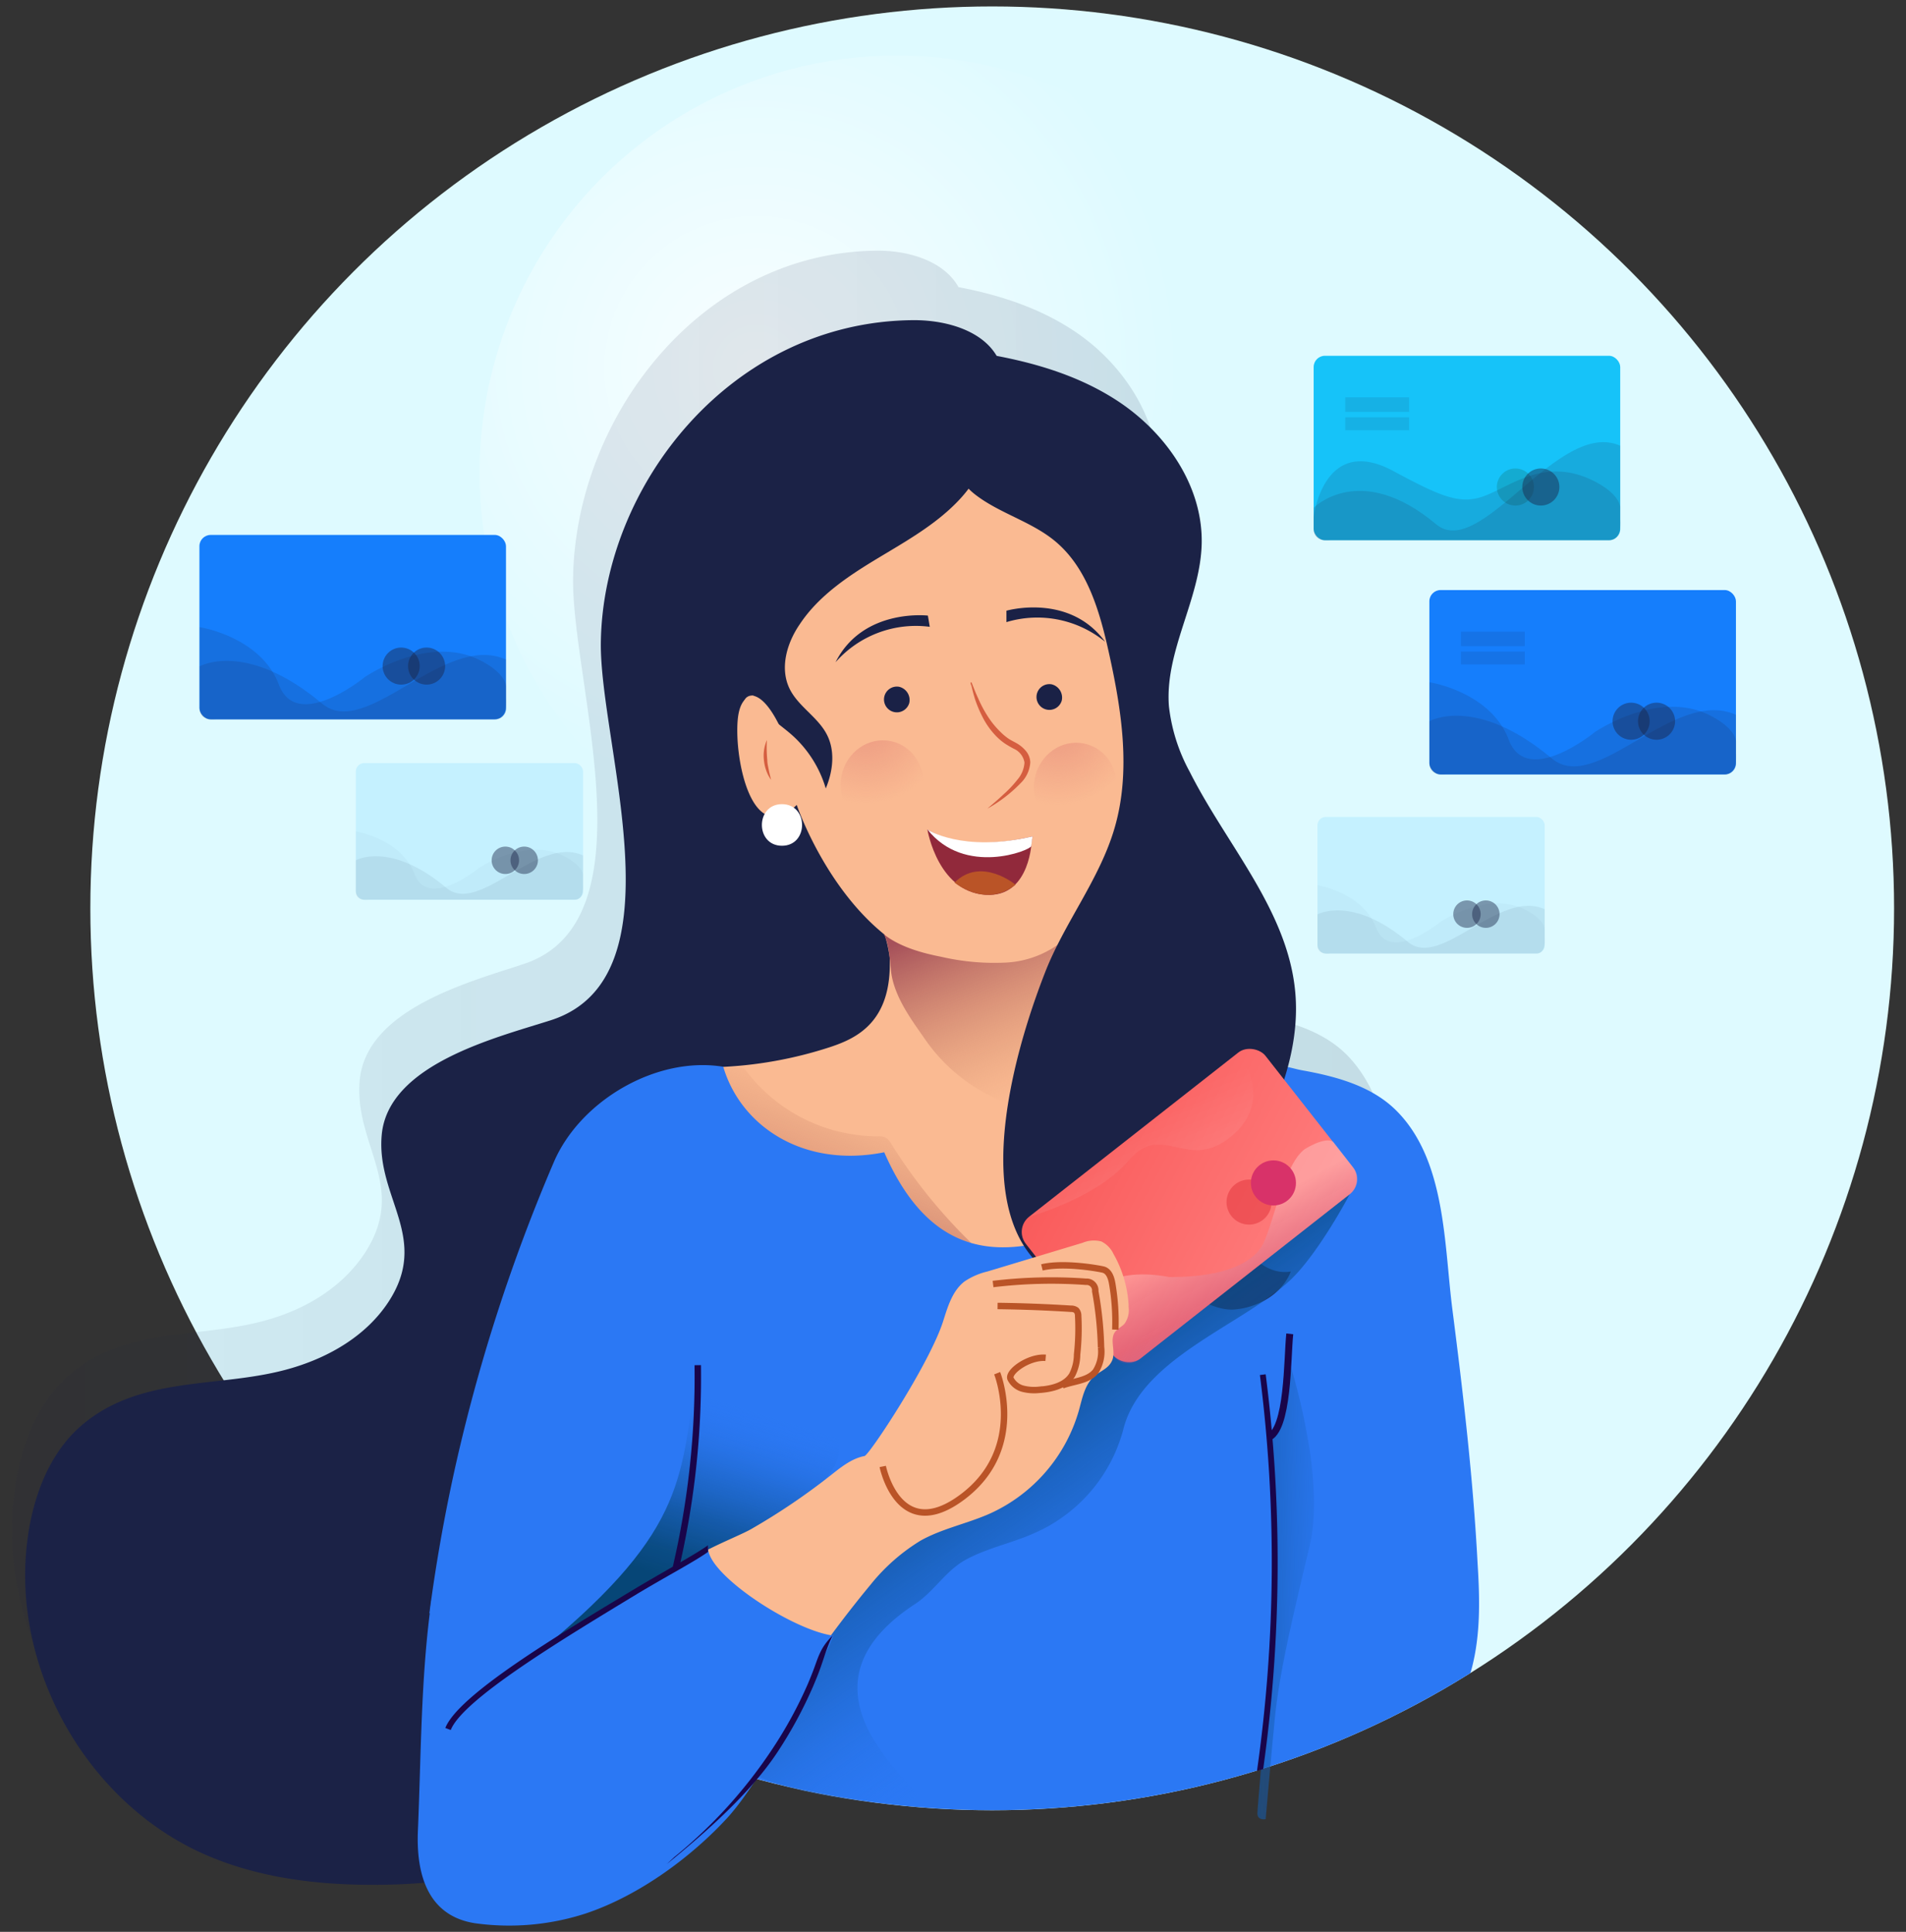
<svg xmlns="http://www.w3.org/2000/svg" width="148" height="150" viewBox="0 0 148 150">
    <rect x="0" y="0" width="148" height="150" fill="#333333" stroke="none"/>
    <defs>
        <radialGradient id="a" cx="33.134%" cy="37.425%" r="62.864%" fx="33.134%" fy="37.425%">
            <stop offset="1%" stop-color="#FFF"/>
            <stop offset="81%" stop-color="#FFF" stop-opacity="0"/>
        </radialGradient>
        <linearGradient id="b" x1="-.002%" x2="99.999%" y1="49.998%" y2="49.998%">
            <stop offset="1%" stop-color="#1B2246" stop-opacity=".1"/>
            <stop offset="100%" stop-color="#1B2246" stop-opacity=".2"/>
        </linearGradient>
        <radialGradient id="c" cx="113.335%" cy="16.164%" r="123.829%" fx="113.335%" fy="16.164%" gradientTransform="scale(.947 1) rotate(63.705 1.165 .213)">
            <stop offset="0%" stop-color="#EC9981"/>
            <stop offset="78%" stop-color="#EC9981" stop-opacity="0"/>
        </radialGradient>
        <radialGradient id="d" cx="114.603%" cy="14.864%" r="123.829%" fx="114.603%" fy="14.864%" gradientTransform="scale(.947 1) rotate(63.705 1.178 .2)">
            <stop offset="0%" stop-color="#EC9981"/>
            <stop offset="78%" stop-color="#EC9981" stop-opacity="0"/>
        </radialGradient>
        <linearGradient id="e" x1="99.614%" x2="40.708%" y1="120.863%" y2="-10.072%">
            <stop offset="22%" stop-color="#D9936C" stop-opacity="0"/>
            <stop offset="99%" stop-color="#A6515A"/>
        </linearGradient>
        <linearGradient id="f" x1="87.002%" x2="12.028%" y1="-9.853%" y2="112.622%">
            <stop offset="22%" stop-color="#D9936C" stop-opacity="0"/>
            <stop offset="99%" stop-color="#A6515A"/>
        </linearGradient>
        <linearGradient id="g" x1="67.423%" x2="45.793%" y1="15.764%" y2="77.486%">
            <stop offset="1%" stop-color="#2B78F4" stop-opacity="0"/>
            <stop offset="10%" stop-color="#2671E4" stop-opacity=".13"/>
            <stop offset="38%" stop-color="#185FB5" stop-opacity=".5"/>
            <stop offset="64%" stop-color="#0E5193" stop-opacity=".78"/>
            <stop offset="85%" stop-color="#08497E" stop-opacity=".94"/>
            <stop offset="100%" stop-color="#064677"/>
        </linearGradient>
        <linearGradient id="h" x1="73.334%" x2="36.926%" y1="72.166%" y2="27.965%">
            <stop offset="1%" stop-color="#2B78F4" stop-opacity="0"/>
            <stop offset="10%" stop-color="#2671E4" stop-opacity=".13"/>
            <stop offset="38%" stop-color="#185FB5" stop-opacity=".5"/>
            <stop offset="64%" stop-color="#0E5193" stop-opacity=".78"/>
            <stop offset="85%" stop-color="#08497E" stop-opacity=".94"/>
            <stop offset="100%" stop-color="#064677"/>
        </linearGradient>
        <linearGradient id="i" x1="93.322%" x2="6.745%" y1="107.435%" y2="-7.408%">
            <stop offset="0%" stop-color="#F95A5A"/>
            <stop offset="100%" stop-color="#FF8080"/>
        </linearGradient>
        <linearGradient id="j" x1="47.638%" x2="80.675%" y1="42.341%" y2="90.873%">
            <stop offset="0%" stop-color="#FFF" stop-opacity=".3"/>
            <stop offset="17%" stop-color="#D9B4D2" stop-opacity=".29"/>
            <stop offset="44%" stop-color="#A44D93" stop-opacity=".28"/>
            <stop offset="46%" stop-color="#A44D93" stop-opacity=".3"/>
            <stop offset="67%" stop-color="#A44D93" stop-opacity=".46"/>
            <stop offset="85%" stop-color="#A44D93" stop-opacity=".56"/>
            <stop offset="98%" stop-color="#A44D93" stop-opacity=".6"/>
        </linearGradient>
        <linearGradient id="k" x1="151.358%" x2="-151.118%" y1="67.164%" y2="23.96%">
            <stop offset="1%" stop-color="#2B78F4" stop-opacity="0"/>
            <stop offset="10%" stop-color="#2671E4" stop-opacity=".13"/>
            <stop offset="38%" stop-color="#185FB5" stop-opacity=".5"/>
            <stop offset="64%" stop-color="#0E5193" stop-opacity=".78"/>
            <stop offset="85%" stop-color="#08497E" stop-opacity=".94"/>
            <stop offset="100%" stop-color="#064677"/>
        </linearGradient>
        <linearGradient id="l" x1="39.309%" x2="104.164%" y1="38.275%" y2="142.196%">
            <stop offset="0%" stop-color="#FFF" stop-opacity="0"/>
            <stop offset="17%" stop-color="#FFF" stop-opacity=".15"/>
            <stop offset="32%" stop-color="#FFF" stop-opacity=".28"/>
            <stop offset="50%" stop-color="#FFF" stop-opacity=".41"/>
            <stop offset="69%" stop-color="#FFF" stop-opacity=".51"/>
            <stop offset="86%" stop-color="#FFF" stop-opacity=".58"/>
            <stop offset="98%" stop-color="#FFF" stop-opacity=".6"/>
        </linearGradient>
    </defs>
    <g fill="none" fill-rule="evenodd" transform="translate(-1)">
        <circle cx="78.045" cy="70.53" r="70.03" fill="#DEFAFF" fill-rule="nonzero"/>
        <circle cx="70.65" cy="36.72" r="32.41" fill="url(#a)" fill-rule="nonzero" opacity=".77"/>
        <rect width="17.645" height="10.615" x="103.3" y="63.43" fill="#C5F1FF" fill-rule="nonzero" rx=".65"/>
        <circle cx="114.91" cy="70.98" r="1.065" fill="#1B2246" fill-rule="nonzero" opacity=".44"/>
        <circle cx="116.375" cy="70.98" r="1.065" fill="#1B2246" fill-rule="nonzero" opacity=".44"/>
        <path fill="#1B2246" fill-rule="nonzero" d="M103.3 68.735s3.5.54 4.56 3.31c1.06 2.77 4.965-.445 4.965-.445s3.605-2.455 6.585-.975c1.535.765 1.535 1.5 1.535 1.5v1.25a.645.645 0 0 1-.65.65H103.95a.655.655 0 0 1-.65-.65v-4.64z" opacity=".03"/>
        <path fill="#1B2246" fill-rule="nonzero" d="M120.945 70.6v2.24s.14 1.205-.65 1.205H104.27s-.97.17-.97-.65V71s2.665-1.525 7.03 2.14c2.575 2.145 7.04-4.14 10.615-2.54z" opacity=".07"/>
        <rect width="17.645" height="10.615" x="28.63" y="59.25" fill="#C5F1FF" fill-rule="nonzero" rx=".65"/>
        <circle cx="40.24" cy="66.8" r="1.065" fill="#1B2246" fill-rule="nonzero" opacity=".44"/>
        <circle cx="41.705" cy="66.8" r="1.065" fill="#1B2246" fill-rule="nonzero" opacity=".44"/>
        <path fill="#1B2246" fill-rule="nonzero" d="M28.63 64.56s3.5.54 4.56 3.31c1.06 2.77 4.965-.445 4.965-.445s3.605-2.455 6.585-.975c1.535.765 1.535 1.5 1.535 1.5v1.25a.645.645 0 0 1-.65.65h-16.35a.655.655 0 0 1-.65-.65l.005-4.64z" opacity=".03"/>
        <path fill="#1B2246" fill-rule="nonzero" d="M46.27 66.42v2.24s.14 1.205-.65 1.205H29.6s-.97.17-.97-.65V66.8s2.665-1.525 7.03 2.14c2.575 2.165 7.035-4.115 10.61-2.52z" opacity=".07"/>
        <rect width="23.805" height="14.32" x="16.485" y="41.535" fill="#157EFC" fill-rule="nonzero" rx=".875"/>
        <circle cx="32.15" cy="51.72" r="1.44" fill="#1B2246" fill-rule="nonzero" opacity=".44"/>
        <circle cx="34.125" cy="51.72" r="1.44" fill="#1B2246" fill-rule="nonzero" opacity=".44"/>
        <path fill="#1B2246" fill-rule="nonzero" d="M16.5 48.695s4.74.725 6.155 4.465c1.415 3.74 6.695-.605 6.695-.605s4.865-3.315 8.885-1.31C40.31 52.28 40.31 53.3 40.31 53.3V55a.87.87 0 0 1-.875.875H17.36A.885.885 0 0 1 16.5 55v-6.305z" opacity=".15"/>
        <path fill="#1B2246" fill-rule="nonzero" d="M40.29 51.21v3s.185 1.625-.875 1.625h-21.62S16.5 56.09 16.5 55v-3.26s3.595-2.06 9.5 2.885c3.45 2.905 9.465-5.57 14.29-3.415z" opacity=".15"/>
        <rect width="23.805" height="14.32" x="111.99" y="45.815" fill="#157EFC" fill-rule="nonzero" rx=".875"/>
        <circle cx="127.655" cy="56" r="1.44" fill="#1B2246" fill-rule="nonzero" opacity=".44"/>
        <circle cx="129.63" cy="56" r="1.44" fill="#1B2246" fill-rule="nonzero" opacity=".44"/>
        <path fill="#1B2246" fill-rule="nonzero" d="M112 52.975s4.74.725 6.155 4.465c1.415 3.74 6.695-.605 6.695-.605s4.865-3.315 8.885-1.31c2.075 1.035 2.075 2.055 2.075 2.055v1.685a.87.87 0 0 1-.875.875h-22.07a.885.885 0 0 1-.875-.875l.01-6.29z" opacity=".15"/>
        <path fill="#1B2246" fill-rule="nonzero" d="M135.795 55.5v3s.185 1.625-.875 1.625H113.3s-1.31.23-1.31-.88V56s3.595-2.06 9.5 2.885c3.46 2.92 9.48-5.55 14.305-3.385z" opacity=".15"/>
        <path fill="#1B2246" fill-rule="nonzero" d="M114.445 49.045h4.955v1.125h-4.955zM114.445 50.59h4.955v1h-4.955z" opacity=".11"/>
        <rect width="23.805" height="14.32" x="103.005" y="27.625" fill="#16C3F9" fill-rule="nonzero" rx=".875"/>
        <circle cx="118.67" cy="37.815" r="1.44" fill="#14A3C4" fill-rule="nonzero" opacity=".74"/>
        <circle cx="120.645" cy="37.815" r="1.44" fill="#1B2246" fill-rule="nonzero" opacity=".44"/>
        <path fill="#1B2246" fill-rule="nonzero" d="M103 40.17s.75-6.5 6.155-3.615c3.5 1.885 5 2.55 6.695 2.09 2.165-.59 4.865-3.315 8.885-1.31 2.075 1.035 2.075 2.055 2.075 2.055v1.685a.87.87 0 0 1-.875.875H103.88a.885.885 0 0 1-.88-.88v-.9z" opacity=".15"/>
        <path fill="#1B2246" fill-rule="nonzero" d="M126.81 34.61v5.715s.185 1.625-.875 1.625h-21.62s-1.31.23-1.31-.88v-1.64s3.595-3.675 9.5 1.27c3.465 2.92 9.495-8.245 14.305-6.09z" opacity=".15"/>
        <path fill="#1B2246" fill-rule="nonzero" d="M105.46 30.855h4.955v1.125h-4.955zM105.46 32.405h4.955v1h-4.955z" opacity=".11"/>
        <path fill="url(#b)" fill-rule="nonzero" d="M110.33 98.87c-.335-6.74-1.09-13.445-1.91-20.14-.63-5.12-.5-11.775-4.22-15.7-1.865-1.96-4.575-2.73-7.175-3.21-.29-.055-.685-.17-1.085-.26.522-1.92.716-3.915.575-5.9-.545-6.5-5.19-11.67-8-17.5a14.56 14.56 0 0 1-1.57-5.19c-.315-4.375 2.375-8.445 2.5-12.83.11-4.585-2.72-8.845-6.4-11.345-2.74-1.86-5.89-2.885-9.115-3.5C72.765 1.23 70 .445 67.6.465 53.835.57 44.16 13.53 44 25.905c-.115 8.07 6.245 26.585-3.8 29.935-4.105 1.37-12.285 3.475-12.77 9.07-.43 5 3.705 8.17.47 13.275-1.67 2.615-4.4 4.315-7.29 5.195-5.24 1.635-11.155.5-15.685 4.34-2.56 2.165-3.84 5.62-4.295 9.03C-.745 106.94 5 117.73 14 121.87c4.5 2.075 9.555 2.57 14.5 2.38a40.36 40.36 0 0 0 2.185-.14 4.615 4.615 0 0 0 3.795 3.19 17.94 17.94 0 0 0 8.405-.775c4.075-1.43 8-4.5 10.705-7.585a22.96 22.96 0 0 0 1.9-2.605l.34-.41a65.695 65.695 0 0 0 53.955-8.395c.045-.15.09-.295.125-.45.625-2.665.565-5.46.42-8.21z" opacity=".7" transform="translate(1.5 19)"/>
        <path fill="#1B2246" fill-rule="nonzero" d="M78.75 28.435c-.85-2.63-4.1-3.6-6.865-3.575-14.12.12-24.05 12.835-24.23 25-.115 7.92 6.415 26.08-3.905 29.365-4.215 1.345-12.615 3.405-13.11 8.9-.44 4.89 3.8 8 .5 13-1.7 2.565-4.5 4.215-7.47 5.095-5.38 1.605-11.45.5-16.1 4.26-2.63 2.125-3.94 5.5-4.41 8.86-1.405 10 4.5 20.58 13.73 24.645 4.63 2.035 9.805 2.5 14.86 2.335 5.5-.2 11.28-1.29 15.47-4.875 2.28-1.95 3.94-4.5 5.38-7.145a31.61 31.61 0 0 0 3.33-8.3 21.185 21.185 0 0 0-.93-12.09c-1.745-4.525-5.095-9.3-3.15-13.745 1.425-3.26 5.135-4.73 8.43-6.07 4.27-1.73 8.565-3.865 11.46-7.445 2.895-3.58 4-8.955 1.555-12.845-2.725-4.295-9.195-6.23-9.755-11.285-.19-1.72.41-3.455.22-5.175-.15-1.335-.77-2.57-1.155-3.855A11.58 11.58 0 0 1 67 41c2.555-1.775 5.755-2.43 8.305-4.21 2.55-1.78 4.26-5.585 2.255-7.965"/>
        <path fill="#FABA92" fill-rule="nonzero" d="M84.5 70.215a15.13 15.13 0 0 0 .85 12.675 17.035 17.035 0 0 1-14.24-.125c-.875-.42-1.82-1.075-1.865-2.045.017-.45.123-.891.31-1.3.853-2.403.834-5.03-.055-7.42a14.055 14.055 0 0 0 14.71-1.625"/>
        <path fill="#FABA92" fill-rule="nonzero" d="M62.865 62.5s4.53 13.425 15 12.84c9.555-.535 10.775-15.685 10.775-15.685s2.385 1.74 2.785-3.28c.4-5.02-2.13-5.8-3.87-3.75.465-.545.315-2.83.35-3.56.074-1.157.04-2.319-.1-3.47-.275-2.045-1.755-4.73-3-6.355A9.03 9.03 0 0 0 79.91 36a15.77 15.77 0 0 0-11.855 1.605c-1.775 1.08-3.86 2.8-5 4.56A15.47 15.47 0 0 0 60.405 52c.035.365.04 2.185.32 2.38 0 0-2.185-1.5-2.445 1.55-.26 3.05 1.12 9.95 4.585 6.57z"/>
        <path fill="#1A2146" fill-rule="nonzero" d="M71.605 54.58a1 1 0 1 1-.795-1.255c.565.13.92.69.795 1.255zM83.445 54.395a1 1 0 1 1-.79-1.26c.563.134.915.695.79 1.26z"/>
        <path fill="#91293B" fill-rule="nonzero" d="M81.175 64.945c-2.145.5-5.625 1-8.165-.54 0 0 .84 5.135 4.855 5.08 3.135-.045 3.245-4.19 3.245-4.19.029-.115.05-.232.065-.35z"/>
        <path fill="#FFF" fill-rule="nonzero" d="M81.175 64.945s-.065.425-.1.75-5.165 2.38-8.065-1.295c-.01.005 2.695 1.825 8.165.545z"/>
        <path fill="#BA5427" fill-rule="nonzero" d="M79.855 68.695s-2.67-2.225-4.735-.165c0 0 2.43 2.035 4.735.165z"/>
        <ellipse cx="69.491" cy="60.865" fill="url(#c)" fill-rule="nonzero" rx="3.39" ry="3.21" transform="rotate(-78.48 69.49 60.865)"/>
        <ellipse cx="84.499" cy="61.054" fill="url(#d)" fill-rule="nonzero" rx="3.39" ry="3.21" transform="rotate(-78.48 84.499 61.054)"/>
        <path fill="#1A2146" fill-rule="nonzero" d="M79.15 47.42s4.88-1.41 7.665 2.415a8.31 8.31 0 0 0-7.665-1.53v-.885zM73.05 47.8s-5.045-.6-7.17 3.62a8.31 8.31 0 0 1 7.315-2.75l-.145-.87z"/>
        <path fill="#FABA92" fill-rule="nonzero" d="M76.405 53.255c-.14-1.5.42 3.12 3.17 4.5 2.89 1.445-.23 3.76-1.925 5"/>
        <path fill="#D55E40" fill-rule="nonzero" d="M76.405 53.255l-.035-.2v-.08h.055a.57.57 0 0 1 .05.1l.15.38c.1.25.205.5.32.745.211.491.462.964.75 1.415.284.446.62.857 1 1.225a4.2 4.2 0 0 0 .595.5c.21.145.435.245.695.395.258.153.488.35.68.58.208.249.326.56.335.885a2.45 2.45 0 0 1-.725 1.585 11.055 11.055 0 0 1-2.6 2c.41-.36.83-.705 1.22-1.08.401-.352.77-.74 1.1-1.16a2.24 2.24 0 0 0 .555-1.335 1.415 1.415 0 0 0-.81-1.065 7.665 7.665 0 0 1-.715-.415 4.59 4.59 0 0 1-.655-.55 6.065 6.065 0 0 1-1-1.36 10.13 10.13 0 0 1-.65-1.5c-.08-.26-.155-.525-.22-.79l-.095-.395v-.085c.03 0 0 0 0 0v.275-.07z"/>
        <path fill="#1B2246" fill-rule="nonzero" d="M77.865 31.5c.65 2.57-.535 5.32-2.335 7.26-1.8 1.94-4.165 3.255-6.435 4.625-2.27 1.37-4.545 2.89-6 5.095-1 1.455-1.55 3.38-.8 4.965.67 1.41 2.225 2.225 2.925 3.62.645 1.275.455 2.835-.1 4.155a8.955 8.955 0 0 0-2.575-4.105c-.695-.625-1.5-1.145-2.13-1.825-2.35-2.5-2.1-6.44-1.195-9.74a12.3 12.3 0 0 1 1.365-3.365c3.74-5.9.935-2.055 5.53-4.345 2-1 4.105-3.875 6.245-4.605 2.04-.695 4.465.38 4.885-1.735"/>
        <path fill="#FABA92" fill-rule="nonzero" d="M70.085 74.395c.18 4.935-2.54 6.21-4.59 6.895a31.91 31.91 0 0 1-8.775 1.57 7.34 7.34 0 0 0 .875 2.905C61.81 93.36 70.765 97.92 79.42 97.24c8.655-.68 16.645-6.395 20.445-14.2a156.43 156.43 0 0 1-12.605-1.965c-1.74-.345-3.545-.75-4.925-1.865-.373-.341-.765-.66-1.175-.955a5.535 5.535 0 0 0-1.81-.635c-3.33-.715-5.88-3.565-9.265-3.225"/>
        <path fill="url(#e)" fill-rule="nonzero" d="M69.5 72.43c.345.27.53 1.16.67 2.81.175 2 1.5 3.8 2.57 5.325a13.43 13.43 0 0 0 6.415 5.07 65.245 65.245 0 0 1 4.6-12.765 7.665 7.665 0 0 1-4.615 1.87 18.31 18.31 0 0 1-5.04-.445c-1.375-.27-3.29-.745-4.605-1.86"/>
        <path fill="url(#f)" fill-rule="nonzero" d="M57.155 82.875h1.165a.865.865 0 0 1 .36.05c.13.073.24.178.32.305a12.87 12.87 0 0 0 10.195 5c.17-.013.34.01.5.065a1.2 1.2 0 0 1 .5.5 40.8 40.8 0 0 0 6.21 7.705c-1.59-.09-3.445-1.365-4.66-2.4a7.4 7.4 0 0 1-2.41-4.03c-3.53.45-7.255.085-10.365-1.635a7.75 7.75 0 0 1-2.775-2.395c-.685-1.025-1.09-1.96-.745-3.145"/>
        <path fill="#2B78F4" fill-rule="nonzero" d="M115.3 129.47c-.04.15-.08.295-.13.44-25.204 15.75-57.603 13.877-80.825-4.67.49-3.71 1.138-7.397 1.945-11.06A135 135 0 0 1 44 90.245c2.055-4.8 8-8.265 13.16-7.415 1.345 4.575 6.185 7.9 12.5 6.64 3 6.865 7.34 8.235 12.435 6.945 6.755-1.71 12.605-6.25 16.675-11.91.38-.535.31-1.415.91-1.675.6-.26 1.755.155 2.395.27 2.67.475 5.45 1.225 7.365 3.15 3.84 3.85 3.69 10.38 4.335 15.405.84 6.57 1.615 13.145 1.96 19.76.17 2.695.235 5.44-.435 8.055z"/>
        <path fill="#1B2246" fill-rule="nonzero" d="M74.96 27.105c4.465.555 9 1.535 12.78 4 3.78 2.465 6.68 6.63 6.57 11.13-.11 4.305-2.87 8.295-2.545 12.59a13.82 13.82 0 0 0 1.61 5.09c2.875 5.715 7.645 10.79 8.205 17.165.32 3.63-.815 7.25-2.39 10.535-1 2.12-2.25 4.265-2.23 6.615.02 2.35 1.955 4.875 4.27 4.5-.67 1.72-2.5 2.785-4.355 2.945-1.855.16-3.5-1.535-5.31-1.3-17.335 2.215-12.96-15.785-9.435-24.82 1.5-3.89 4.255-7.265 5.42-11.275 1.29-4.425.54-9.17-.46-13.665-.705-3.17-1.67-6.53-4.17-8.6-1.84-1.525-4.29-2.145-6.185-3.605-1.895-1.46-3.025-4.5-1.295-6.175"/>
        <path fill="url(#g)" fill-rule="nonzero" d="M55.18 106c-1.38 8.5-.555 12.56-12.1 22.075 2.46-2.315 9.385-4.685 11.845-7 .715-.675 3.67-.33 4.305-1.075 3.33-3.895 8.56-5 6.46-9.69"/>
        <path stroke="#19054A" stroke-width=".5" d="M55.18 106a65.33 65.33 0 0 1-1.705 15.755"/>
        <path fill="url(#h)" fill-rule="nonzero" d="M105.795 92.73c0 .055-2.5 4.725-4.645 6.7-3.8 3.53-11.6 6.05-12.94 11.615a12.2 12.2 0 0 1-6.9 8c-1.76.785-3.7 1.16-5.385 2.1-1.5.84-2.43 2.46-3.875 3.405-11.635 7.615 3.53 16 .09 15.74-23.05-1.665-15.94-9.655-14.91-16.725.165-1.15 4.27-2.625 5.5-3.325a51 51 0 0 0 6.19-4.185c.8-.63 1.63-1.31 2.63-1.5.36-.065 5.065-7.175 6.115-10.5.355-1.12.715-2.34 1.65-3.055a5.395 5.395 0 0 1 1.765-.77l7.42-2.18a2.29 2.29 0 0 1 1.46-.105c.414.206.745.546.94.965.675 1.2 14.81-7.56 14.895-6.18z"/>
        <rect width="23.65" height="13.995" x="81.528" y="86.606" fill="url(#i)" fill-rule="nonzero" rx="1.5" transform="rotate(141.87 93.353 93.604)"/>
        <path fill="url(#j)" fill-rule="nonzero" d="M84.76 101.24c.145-.17 1.86-3.06 7-2.085 4.34.035 6.395-1.11 7.2-2.355.805-1.245 1.75-6.645 3.465-7.64 1.715-.995 2.13-.47 2.13-.47l1.5 1.935a1.435 1.435 0 0 1-.255 2.105L89.55 105.5a1.41 1.41 0 0 1-2.105-.255l-2.685-4.005z" opacity=".9"/>
        <path fill="#FABA92" fill-rule="nonzero" d="M88.635 101.32v.165c.064.456-.05.92-.315 1.295-.215.245-.545.375-.735.635-.435.595.05 1.47-.205 2.16-.255.69-.95.87-1.435 1.31-.725.655-.91 1.695-1.17 2.635a12.585 12.585 0 0 1-6.9 8c-1.76.785-3.7 1.16-5.385 2.1a14.95 14.95 0 0 0-3.875 3.405 88.26 88.26 0 0 0-6.115 8.33c-.46.68-9.715-2.225-8.685-9.295.165-1.15 4.27-2.625 5.5-3.325a51 51 0 0 0 6.185-4.18c.8-.63 1.63-1.31 2.63-1.5.36-.065 5.065-7.175 6.115-10.5.355-1.12.715-2.34 1.65-3.055a5.395 5.395 0 0 1 1.765-.77l7.4-2.23a2.29 2.29 0 0 1 1.46-.105c.414.206.745.546.94.965a9.07 9.07 0 0 1 1.175 3.96z"/>
        <path stroke="#BA5427" stroke-width=".5" d="M78.11 99.7a37.72 37.72 0 0 1 7.22-.175.67.67 0 0 1 .715.735c.263 1.433.414 2.884.45 4.34a2.855 2.855 0 0 1-.42 1.885c-.595.74-1.695.745-2.585 1.085"/>
        <path stroke="#BA5427" stroke-width=".5" d="M78.46 101.405c1.903.023 3.805.095 5.705.215a.65.65 0 0 1 .405.12.63.63 0 0 1 .15.43 18.5 18.5 0 0 1-.085 3 3.555 3.555 0 0 1-.38 1.58c-.5.835-1.59 1.1-2.565 1.165a3.555 3.555 0 0 1-1.26-.085 1.5 1.5 0 0 1-.96-.77c-.24-.535 1.425-1.74 2.725-1.63M78.43 106.625s2.315 5.825-2.67 9.59c-4.985 3.765-6.215-2.35-6.215-2.35M81.905 98.41c1.745-.425 4.6.12 4.78.175.445.13.61.66.685 1.12.198 1.167.277 2.352.235 3.535"/>
        <path fill="#2B78F4" fill-rule="nonzero" d="M34.5 124.285c.045-.345 4.035 1.775 4.26 1.5 1.29-1.67 1.4 3.65 1.75 3.85 5-3.325 14.23-8.355 15.5-9.635-.5 1.96 6.4 6.56 9.69 7-.29 1-5 10.6-8.205 14.13-2.75 3-6.805 6.035-11 7.44a19.23 19.23 0 0 1-8.625.76c-3.725-.585-4.56-3.91-4.42-7.19.255-5.955.225-11.97 1.05-17.855z"/>
        <path fill="#19054A" fill-rule="nonzero" d="M36 134.33l-.42-.16c1-2.54 8.55-7.095 14.635-10.755 2.295-1.38 4.675-2.655 5.765-3.43v.515c-1.105.785-3.235 1.895-5.535 3.28-5.685 3.45-13.505 8.155-14.445 10.55zM52.77 144.745l.57-.535a37.285 37.285 0 0 0 7.66-8.45 32.79 32.79 0 0 0 2.735-5.025c.095-.225.19-.455.28-.685.535-1.315.575-2 1.65-3.075-.54 1.075-.725 2-1.23 3.245-.095.235-.19.465-.285.69A33.32 33.32 0 0 1 61.4 136c-2.09 3.19-5.56 6.25-8.63 8.745z"/>
        <circle cx="97.989" cy="93.337" r="1.75" fill="#E02D36" fill-rule="nonzero" opacity=".47" transform="rotate(-23.3 97.99 93.337)"/>
        <circle cx="99.88" cy="91.85" r="1.75" fill="#D83269" fill-rule="nonzero"/>
        <path fill="url(#k)" fill-rule="nonzero" d="M101.15 105.85s2.83 8.75 1.555 14.13c-1.275 5.38-2.36 9.76-2.73 13.595-.37 3.835-.695 7.675-.695 7.675s-.615.13-.645-.415c-.03-.545 2.275-23.68.805-29.2-.01-.035 1.71 0 1.71-5.785z"/>
        <path fill="#19054A" fill-rule="nonzero" d="M98.605 137.5a114.805 114.805 0 0 0 .225-30.735l.45-.055a115.245 115.245 0 0 1-.195 30.655l-.48.135z"/>
        <path stroke="#19054A" stroke-width=".54" d="M101.15 103.57c-.205 1.88-.095 7.525-1.71 8.065"/>
        <path fill="#FFF" fill-rule="nonzero" d="M61.72 65.67c2.08 0 2.08-3.23 0-3.23s-2.08 3.23 0 3.23z"/>
        <path fill="#FABA92" fill-rule="nonzero" d="M60.55 57.455a4.655 4.655 0 0 0 .32 3.09"/>
        <path fill="#D55E40" fill-rule="nonzero" d="M60.55 57.455a10 10 0 0 0 .03 1.56c0 .255.065.5.115.765s.115.5.18.77a2.67 2.67 0 0 1-.375-.715 3.28 3.28 0 0 1-.18-.79 3.075 3.075 0 0 1 .23-1.59z"/>
        <path fill="url(#l)" fill-rule="nonzero" d="M97.155 81.72s3.14 3.885-.91 6.79c-3.17 2.275-5.06-1.38-7.595 1.59-2.535 2.97-7.735 4.37-7.735 4.37l16.24-12.75z" opacity=".29"/>
        <path fill="#FABA92" fill-rule="nonzero" d="M61.865 57.055c-.115-.175-1.055-2.61-2.25-3a.64.64 0 0 0-.675.125.83.83 0 0 0-.225.65c-.013.245.032.49.13.715.103.228.31.391.555.44a.79.79 0 0 0 .65-.245c.17-.17.915 1.22 1 1"/>
    </g>
</svg>
